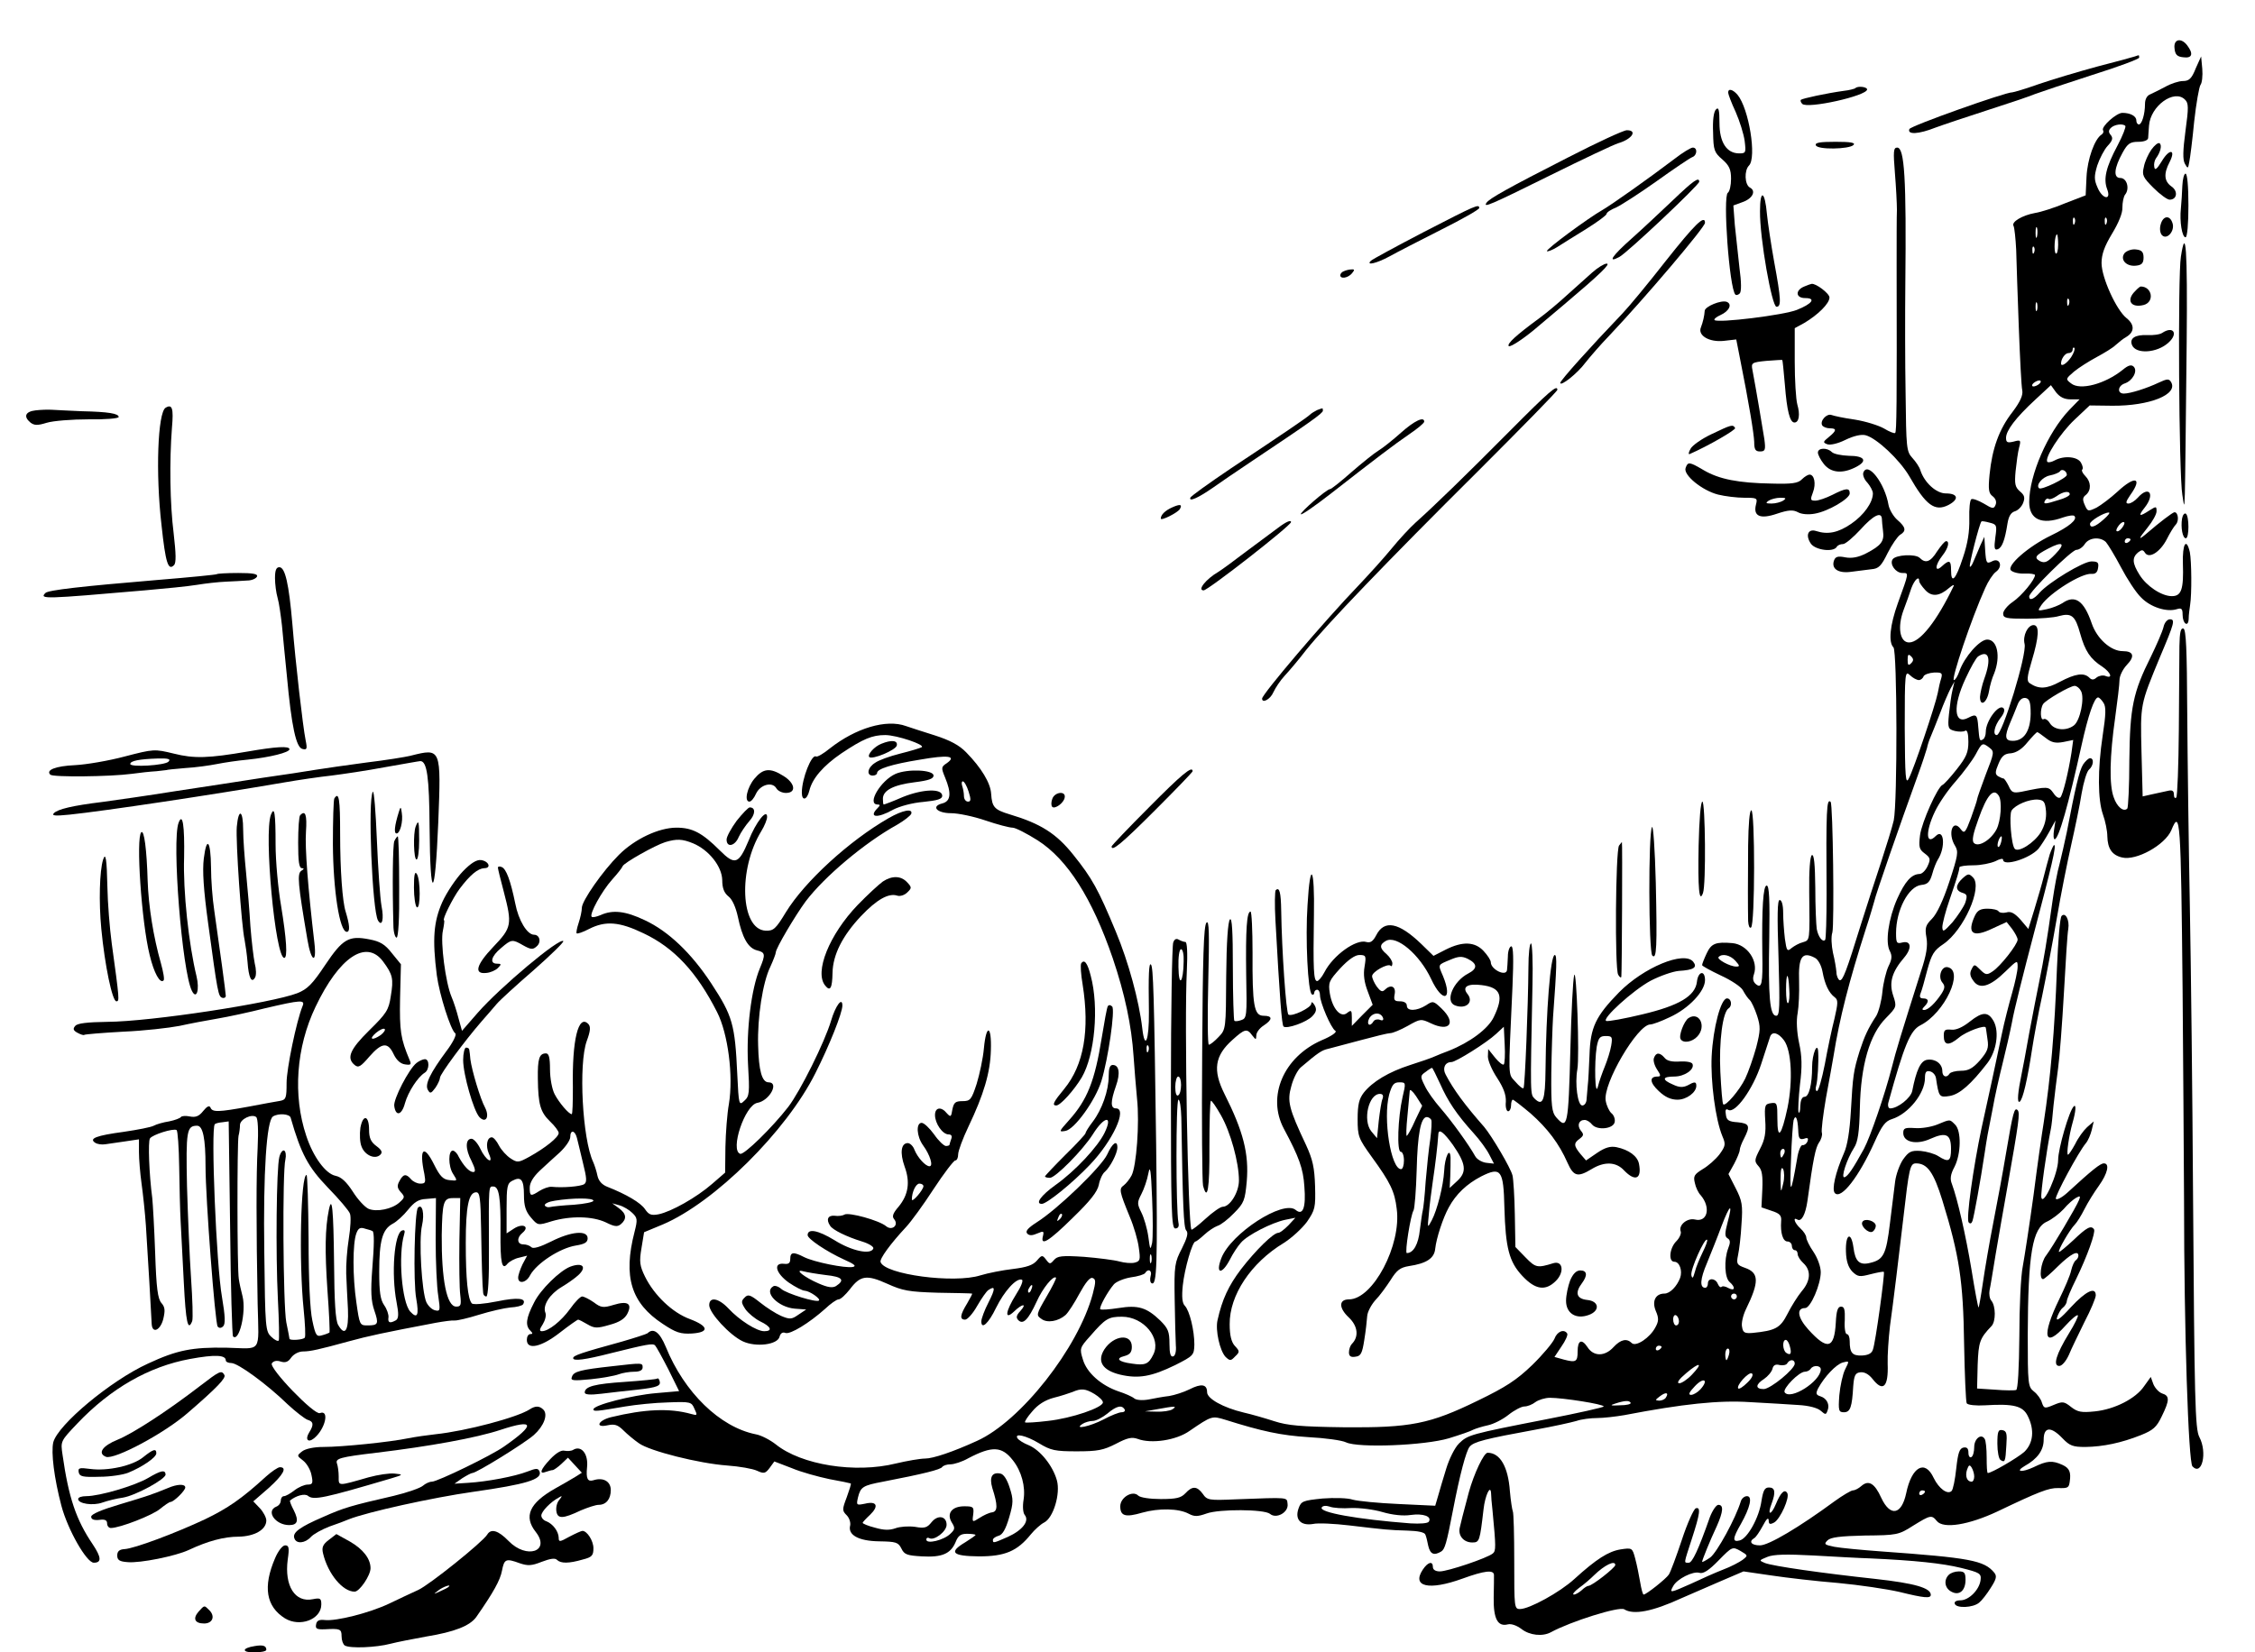 <?xml version="1.0"?>
<svg
    xmlns:rdf="http://www.w3.org/1999/02/22-rdf-syntax-ns#"
    xmlns="http://www.w3.org/2000/svg"
    xmlns:cc="http://web.resource.org/cc/"
    xmlns:dc="http://purl.org/dc/elements/1.1/"
    xmlns:svg="http://www.w3.org/2000/svg"
    xmlns:inkscape="http://www.inkscape.org/namespaces/inkscape"
    xmlns:sodipodi="http://sodipodi.sourceforge.net/DTD/sodipodi-0.dtd"
    xmlns:ns1="http://sozi.baierouge.fr"
    xmlns:xlink="http://www.w3.org/1999/xlink"
    viewBox="0 0 779 571"
    version="1.0"
  >
  <g
      transform="translate(0 571) scale(.1 -.1)"
    >
    <path
        d="m7512 5543c2-22 9-29 31-31 30-4 35 12 13 41-21 28-48 22-44-10z"
    />
    <path
        d="m7375 5515c-5-2-64-18-130-35-66-18-157-45-203-61-45-16-86-28-90-28-23 1-352-116-356-127-8-20 32-18 90 5 27 10 108 37 179 60 72 23 146 48 165 56 19 7 108 37 198 66 89 28 162 55 162 60s-1 9-2 8c-2 0-7-2-13-4z"
    />
    <path
        d="m7585 5473c-14-35-23-43-44-43-14 0-42-9-61-20-19-10-43-22-52-26-11-4-18-17-18-33 0-36-11-71-21-71-5 0-9 6-9 14 0 15-21 26-48 26-21 0-74-48-67-60 3-5 1-11-5-15-24-15-49-85-52-146l-3-64-70-27c-38-16-85-31-105-34-44-8-83-31-74-45 3-6 7-43 9-82 1-40 5-160 9-267s9-206 12-219c3-16-6-38-34-75-46-59-70-126-79-216-5-52-3-65 11-75 10-8 14-19 10-29-6-15-10-15-41 4-19 11-38 18-43 15s-8-34-7-68c1-43-5-84-22-134-25-77-41-93-41-43 0 34-6 37-32 13-25-23-24 4 2 37 20 25 26 50 13 50-5 0-18-16-31-35-23-37-40-43-60-23-15 15-84 11-94-5-11-17 11-47 34-47s23 3-16-105c-27-75-33-134-15-152 13-13 14-536 1-598-5-22-25-87-44-145s-50-152-68-210c-52-168-64-200-75-197-5 2-11 15-11 28-1 13-6 43-12 67-5 24-7 56-2 70 7 27 2 443-6 451-14 14-16-28-14-318 0-85-2-156-5-159-9-9-24 11-29 38-2 14-5 78-5 143-1 80-4 116-12 112-6-4-10-53-9-128 2-171 3-165-22-173-13-3-30-13-39-20-15-13-17-10-23 32-3 26-6 66-6 90 0 27-5 44-12 44-8 0-9-51-4-200 5-171 4-200-8-200-22 0-28 64-24 268 2 133 0 182-9 182-12 0-17-78-15-235 2-106-2-123-23-105-9 8-11 19-6 33 16 46-23 103-74 108-58 5-73-1-89-35-9-19-16-37-16-41 0-3 29-19 65-36 35-16 70-39 76-51 7-13 17-28 24-34 6-6 17-30 25-54 12-38 12-50-3-109-10-36-27-85-38-108-20-41-68-97-76-89-3 2-7 53-10 112-5 104 8 208 29 220 13 9 9 34-6 34-21 0-48-101-53-200-4-87 13-218 37-276 12-28 11-34-10-63-13-17-39-40-58-51-29-18-33-24-27-48 3-15 12-34 20-42 36-42 24-95-20-84-26 6-57-19-49-41 3-7-4-23-15-34-24-24-28-71-7-71 18 0 29-31 20-56-11-29-35-54-54-54-31 0-44-26-30-60 11-25 10-36-1-56-19-37-68-69-82-55-17 17-38 13-63-14-30-33-69-33-90 0-20 30-34 24-34-15 0-36-6-39-48-28l-32 9 24 36c14 20 23 40 20 45-11 17-35 7-44-18-6-14-40-55-77-91-54-52-91-76-188-123-166-81-232-94-463-92-148 2-194 6-240 21-31 10-79 24-106 30-71 17-126 48-126 70 0 28-20 31-61 10-20-10-52-20-70-23-19-2-51-8-71-12-23-4-43-2-50 4s-32 17-54 24c-61 21-110 65-123 110-12 38-11 41 25 81 53 61 63 67 110 67 75 0 137-75 108-131-16-33-28-38-74-31-46 6-58 18-26 26 19 5 26 13 26 32 0 47-62 41-95-9-26-41-7-72 54-87 64-15 109-7 191 33 63 32 65 34 66 71 0 48-16 116-33 134-9 9-11 31-7 70 6 57 33 152 44 152 3 0 17 11 31 24s34 26 45 30c11 3 37 23 57 44 35 35 38 45 44 110 8 95-12 173-77 302-41 82-34 132 28 187 42 38 50 40 68 15 13-16 13-16 14 0 0 10 11 25 25 34 32 21 32 34 0 34-33 0-39 36-38 218 0 78-3 142-7 142-13 0-17-62-15-217 3-145 2-152-17-158-11-4-22-5-24-2-2 2-5 84-5 182 0 128-3 175-10 168s-12-79-13-196c-1-182-1-184-26-210-14-15-29-27-34-27-4 0-5 98-2 217 4 170 3 214-6 205-10-10-13-124-15-450-2-240 0-447 3-459 15-57 23-11 22 133 0 85 2 157 5 160 2 3 18-20 35-50 33-58 62-163 62-225 0-41-31-91-56-91-8 0-35-19-59-41-25-23-47-40-49-38-12 13-25 723-16 894 3 63 1 100-5 100-5 0-16 4-23 8-8 5-15 2-19-10-4-10-8-236-8-503 0-424 2-485 15-485 10 0 14 7 11 20-9 46-9 425 0 425 5 0 9-28 10-62 5-305 8-381 17-390 8-8 3-26-15-62-25-48-27-59-25-176 1-69 3-140 4-159 2-20-2-36-9-38-9-3-13 9-13 44 0 42-5 53-32 80-47 45-76 54-144 43-32-5-60-7-63-4-5 5 24 59 47 86 8 9 34 20 58 24 24 3 47 10 50 15 10 17 25 9 19-10-3-11-2-22 3-25 19-11 21 64 16 479-7 522-10 614-18 622-7 7-9-32-7-164 1-98-14-135-23-56-11 95-48 230-91 333-61 147-82 185-147 266-59 74-113 108-220 140-53 16-61 25-64 71-2 37-34 90-86 143-24 25-56 42-109 59-41 13-85 27-99 32-68 25-174-7-263-77-22-18-44-31-48-28-15 9-49-76-49-125 0-30 18-26 26 7 10 42 48 86 111 129 75 50 106 63 151 63 40 0 140-34 126-42-5-3-38-13-74-22s-75-23-87-32c-26-16-31-44-8-44 8 0 15 4 15 9 0 14 49 30 148 46 97 17 128 13 93-12-20-13-20-16-6-50 22-53 20-81-9-89-41-10-20-34 30-34 24 0 77-11 118-25s83-25 94-25c10 0 49-20 87-44 103-66 188-200 259-407 42-124 65-233 72-339 3-41 8-107 12-147 9-83-2-233-19-265-7-13-19-28-27-34-17-12-15-21 21-109 14-33 28-81 31-106 6-42 5-47-14-52-11-3-35-1-53 4s-73 12-122 16c-77 5-92 3-104-11-13-15-15-15-27 1-13 17-15 17-32-3-14-16-35-23-83-29-35-4-86-14-112-22-91-29-331 3-345 46-4 11 34 63 88 121 17 18 60 77 95 131 36 55 70 99 75 99 6 0 10 10 10 21 0 12 16 55 36 97 52 109 75 185 77 263 3 87-16 92-24 7-3-35-15-90-25-123-18-55-22-60-49-60-25 0-30-5-35-29-4-26-6-27-19-13-19 24-41 21-41-6 0-29 26-67 47-67 10 0 13-6 9-16-3-9-6-18-6-20s-6-4-12-4c-7 0-26 18-41 40-16 22-35 40-43 40-20 0-18-46 5-78 24-33 36-72 22-72s-41 30-52 57c-4 12-15 23-23 23-23 0-28-33-11-81 20-54 13-98-21-139-20-23-23-34-15-43 17-21-8-41-28-24-24 20-129 49-144 40-6-4-22-6-34-4-23 2-30-13-15-35 9-14 55-37 110-54 23-7 41-18 39-24-8-23-75-9-135 29-56 34-92 41-92 17 0-13 66-57 125-84 36-16 45-23 31-26-26-5-134 17-168 34-37 19-48 18-48-6 0-15-6-19-22-17-38 4-28-33 17-65 22-15 47-28 55-28 17-1 56-28 49-34-8-8-112 24-130 40-10 9-23 13-28 9-34-20 17-72 74-77l40-3-27-18c-23-16-29-17-60-4-18 8-51 29-72 46-34 27-42 30-54 17-12-12-12-17 3-40 10-14 33-33 51-42 38-18 44-34 14-34-26 0-86 38-124 79-34 36-66 41-66 11 0-27 71-104 116-125s120-12 127 16c3 12 11 17 20 13 17-6 82 34 137 83 19 18 40 33 47 33s24 16 39 35c36 48 58 51 129 19 53-24 74-28 175-31 63-1 116-2 118-3 2 0-6-15-17-34-24-39-27-56-7-56 8 0 27 21 42 48 15 26 32 50 38 54 25 17 25 5 1-42-14-27-25-57-25-66 0-30 25-7 51 47 28 57 70 104 89 97 6-2-2-23-20-51-37-59-41-91-7-59 29 28 46 29 22 2-14-15-16-23-7-32 16-16 34 1 63 64 21 47 58 92 67 83 2-2-13-32-33-66-35-60-36-64-18-76 20-16 59-9 84 13 9 8 31 42 48 74 21 38 36 57 45 54 12-4 12-13 1-55-50-187-249-440-400-508-83-38-152-61-179-61-17 0-63-8-101-17-141-35-327-5-415 66-19 15-51 32-70 35-123 25-246 144-310 302-21 51-43 67-63 47-4-3-44-16-89-29-142-39-168-48-168-57 0-11 40-6 130 17 125 31 145 35 153 27 4-4 25-42 46-83l37-75-80-7c-82-7-216-41-216-56 0-8 11-7 110 10 36 6 102 13 147 14 78 3 82 2 92-22 11-23 10-24-11-18-75 21-161 17-277-11-45-11-57-38-12-28 24 5 35 2 55-18 13-13 37-33 53-44 37-27 208-70 305-77 42-3 88-11 103-18 24-11 29-10 44 10l16 22 60-23c33-14 92-30 130-38 39-7 72-14 74-15 2-2-5-23-14-48-16-42-16-46 0-62 9-9 14-25 12-35-9-33 29-54 100-55 58-1 66-3 77-25 10-21 20-24 71-27 69-4 99 9 116 49 9 23 18 29 40 29 16 0 29-2 29-4s-16-13-35-25c-59-35-46-48 47-49 90 0 132 18 179 76 13 16 34 35 46 41 32 16 57 100 44 146-14 50-57 104-97 121-18 7-35 18-39 24-12 19 29 10 74-17 41-25 56-28 131-28 72 0 92 4 135 26 40 21 55 24 75 17 47-18 134-5 180 28 76 52 77 52 123 38 127-40 192-54 287-60 58-3 116-11 130-18 42-20 271-11 355 14 39 12 77 25 85 30 9 4 31 11 50 15s51 20 71 36 45 29 55 29c11 0 28 7 38 15 11 8 34 15 50 15 45 0 186-22 186-30 0-3-89-23-197-44-266-52-272-54-303-84-15-15-34-54-44-87s-23-75-28-94l-10-34-127 6c-69 3-140 10-158 15-17 6-64 7-104 4-68-7-74-9-83-34-14-39 8-61 50-54 17 4 74 1 125-5 127-15 135-16 202-18 36-1 59-6 61-14 3-6 7-24 10-39 7-29 20-34 45-19 12 8 18 26 40 141 24 125 46 207 58 221 14 17 53 27 228 59 61 11 124 25 141 30 17 6 49 10 71 10s65 5 94 10c203 39 327 52 434 45 61-3 136-8 168-10 36-2 66-10 77-20 16-14 18-14 23 0 9 21-2 43-24 50-16 5-17 10-8 28 22 40 61 82 85 89 23 6 23 6 8-24-8-16-17-56-20-89-4-54-2-59 16-59 22 0 28 18 32 90 3 37 7 46 24 48 14 2 29-6 42-22 37-48 56-29 53 51-1 29 3 88 8 131 10 70 33 259 46 372 20 174 23 190 44 190 39 0 61-31 91-128 59-191 72-280 75-494 2-108 6-201 9-207 4-6 32-9 64-7 98 6 130-2 147-37 24-48 19-94-12-124-24-21-113-73-126-73-3 0-4 24-4 54s-3 59-7 64c-12 20-36 0-36-28 0-16-4-32-10-35-5-3-10 3-10 15 0 15-5 20-17 18-14-3-19-18-25-72-4-38-11-73-16-78-14-14-44 8-62 45-30 65-76 39-95-53-16-75-55-82-86-16-23 51-44 63-69 41-9-8-22-15-29-15-6 0-35-17-64-38-121-89-227-152-257-152s-40 13-20 25c6 3 19 23 30 43 12 23 19 30 20 19 0-14 4-16 19-8 21 12 55 87 45 102-9 15-23 1-39-38-17-41-31-40-15 1 15 40 12 56-9 56-15 0-20-10-26-47-8-57-48-129-75-136-26-7-25 7 4 57 32 57 41 96 21 96-9 0-18-8-21-17-18-60-83-178-106-195-16-11-28-17-28-15 0 6 27 73 51 124 22 50 24 73 5 73-7 0-20-19-29-42-40-114-61-158-73-158-18 0-18-6 11 84 28 86 31 110 13 104-7-3-29-51-48-109-19-57-39-111-45-120-10-15-78-69-87-69-3 0-8 19-12 43-4 23-11 59-17 81-10 38-11 38-51 32-42-7-83-33-159-102-50-46-156-104-188-104-20 0-20 6-20 165 0 90-2 168-5 173-2 4-7 35-10 69-6 85-34 133-77 133-13 0-47-72-65-137-23-86-25-96-31-121-7-28 13-52 43-52 25 0 26 4 39 115 5 46 24 88 26 55 0-8 2-35 5-60 12-126 12-139 1-148-19-16-156-62-183-62-15 0-24 6-24 15 0 22-17 18-35-9-39-59 21-73 137-31 77 28 108 31 109 13 0-7 0-43-1-79-1-73 14-101 49-92 12 3 31-4 47-16 28-22 73-27 102-11 68 37 236 90 253 79 32-20 97-8 199 39 25 11 83 36 129 56l84 36 96-14c53-8 157-20 231-26 74-7 169-21 212-31 85-21 108-23 108-10 0 24-56 40-191 55-185 20-353 44-382 55-21 9-21 9 8 21 21 9 67 10 160 5 72-4 159-9 195-10 155-7 250-17 315-33 64-16 70-19 67-42-4-33-40-70-70-70-14 0-22-5-19-12 5-16 63-14 84 4 9 7 27 30 40 51 20 31 22 41 12 53-35 42-84 51-389 73-69 5-142 12-163 16-34 7-37 9-24 22 11 11 43 15 129 17 111 1 117 2 167 34 60 37 64 38 82 16 23-28 111-13 209 33 142 68 178 82 210 81 34-1 37 1 40 22 5 33-1 47-25 58-35 16-53 15-100-8-41-19-65-16-31 4 45 25 66 55 66 91 0 45 25 47 65 5 25-26 36-30 79-30 62 1 124 14 192 41 42 17 54 27 72 65 27 55 28 71 1 79-11 4-24 18-30 32l-9 25-23-32c-29-43-102-80-170-87-47-5-60-2-82 15-25 20-30 20-61 7s-33-12-40 8c-3 12-16 30-28 39-20 16-21 25-21 195 1 281 16 370 67 392 17 8 42 27 57 43 14 17 34 34 43 39 14 8 16 6 10-8-10-25-92-163-114-192-18-23-25-81-10-81 4 0 27 20 52 45 43 42 70 56 70 36 0-6-4-12-9-16-5-3-12-18-16-35-3-16-22-60-41-99-63-129-52-174 22-91 20 22 39 38 42 35 3-2-11-31-31-63-44-72-56-112-33-112 9 0 23 16 33 38 8 20 33 71 54 114 22 42 39 83 39 92 0 31-34 15-86-41-36-40-52-51-48-36 4 12 12 28 20 34s14 17 14 23 14 40 32 76c39 80 68 162 62 172-10 15-25 7-71-37-26-24-49-43-50-41-5 4 37 77 55 95 7 7 22 31 33 53s34 59 50 81c30 42 38 77 17 77-12 0-40-22-127-102-19-17-37-26-39-20-3 10 78 161 104 192 7 8 16 29 20 45l7 30-23-20c-12-11-31-37-41-58-11-20-22-37-25-37-6 0 3 65 16 111 11 38 13 65 4 56-16-15-54-147-54-185 0-47-51-161-58-130-3 14 18 163 33 238 2 8 6 44 9 80 4 36 11 94 16 130s14 153 20 260 12 206 15 220c5 31-10 59-23 45-6-6-12-86-16-178-8-219-22-381-46-537-6-36-22-148-35-250-14-102-31-212-37-245-7-33-12-142-12-242-1-112-5-184-11-186-5-2-38-2-73 1l-62 4 2 82c3 79 7 91 48 134 15 16 15 69-1 88-6 7-8 23-6 35 3 13 12 69 21 124s28 161 41 235c39 221 44 255 35 264-11 11-16-7-40-149-11-66-31-174-44-240s-29-160-36-208-14-87-15-85c-2 2-13 60-24 129-20 121-49 247-68 298-7 17-5 33 9 59 23 45 24 125 2 146-19 19-16 19-62 0-20-8-55-14-77-12-34 2-40 0-40-17 0-32 46-42 94-20 54 24 71 16 71-35 0-43-8-48-44-25-12 8-40 16-61 18-33 2-41-2-61-30-12-18-24-52-27-75-3-24-11-89-18-145-13-108-22-126-69-137-36-9-51 5-57 53-8 58-28 47-26-14 1-33 8-54 22-69 19-18 25-19 63-9 24 6 44 10 46 8 4-4-29-247-38-269-4-13-17-19-38-20-33-1-42 9-42 50 0 13-4 24-10 24-5 0-9 21-7 48 1 36-1 47-13 47-11 0-16-14-18-55-5-91-29-97-95-24-37 41-42 74-11 74 19 0 54 82 54 124 0 19-11 49-25 70-14 20-25 43-25 50s-9 21-20 31c-20 18-28 41-11 31 14-9 28 16 35 64 20 147 28 184 40 202 8 11 12 26 10 33-3 7 4 62 14 121 11 60 23 125 26 144 21 132 54 260 112 441 14 42 26 85 29 95 3 18 88 263 150 434 15 41 29 84 32 95 2 11 8 29 13 40s19 47 32 80c12 33 29 71 36 85l14 25-7-30c-4-16-9-53-12-82-5-49-3-53 21-59 13-3 30-3 35 1 7 4 11-10 11-38 0-37-7-53-40-95-22-28-44-52-49-54-17-6-72-129-78-174-5-41-3-49 16-63 20-15 21-20 10-44-7-15-19-27-28-27-28-1-50-26-77-86-30-68-42-151-25-181 8-16 7-28-5-52-8-17-18-57-21-88-3-32-13-69-21-83-29-44-41-71-58-123-21-68-23-83-30-207-4-69-12-119-24-145-29-66-43-126-31-138 22-22 83 57 137 177 25 56 37 72 60 79 57 18 114 89 114 142 0 20 4 26 17 23 10-2 19-12 21-23 10-66 11-68 48-62 34 6 73 40 130 114 31 41 41 106 22 143-19 35-39 35-83 0-25-20-48-30-64-28-22 2-26-1-26-21 0-34 17-36 53-6 25 21 91 45 92 34 1-2 3-20 6-40 5-31 0-42-26-73-25-28-40-36-65-36-19 0-37-5-40-10-10-16-25-11-25 9 0 25-24 43-52 39-23-3-38-36-52-108-5-24-50-60-76-60-6 0-9 8-7 18 55 200 76 251 111 269 84 42 153 190 94 201-21 4-34-34-18-53 10-12 9-20-3-39-22-33-46-56-60-56-8 0-7 4 1 12 17 17 15 28-4 28-11 0-14 5-9 18 4 9 14 45 23 80 15 55 23 68 56 90 70 48 136 196 102 230-14 14-17 14-36-3-25-23-26-42-1-50 17-5 18-10 10-35-6-15-26-45-44-67-30-33-34-35-35-17 0 12 11 55 25 95 26 76 33 98 34 112 1 4 22 7 49 7 26 0 59 7 75 14 15 8 27 11 27 5 0-24 92 4 122 38 8 10 25 36 37 58l22 40-5-32c-3-18-2-33 2-33 14 0 48 121 93 325 23 104 44 165 57 165 4 0 12-8 19-19 9-14 8-40-3-112-18-119-17-223 1-274 8-22 15-56 15-75 1-42 16-65 51-73 49-12 148 43 170 94 31 76 33 38 39-551 2-228 4-557 5-730 0-445 15-902 29-917 33-35 52 48 24 101-15 28-17 126-22 846-2 333-7 778-11 990s-8 513-9 669c-1 218-4 285-13 289-10 3-13-14-14-60 0-35-1-165-2-290-1-124-5-230-9-234-5-4-8 1-8 10 0 14-6 17-22 13-13-3-37-8-55-12l-31-7-4 153c-4 167-5 162 64 329 50 118 53 130 34 130-9 0-19-12-22-27-4-16-24-62-44-103-61-122-72-174-74-357 0-89-4-164-7-167-13-13-36 6-47 39-16 43-14 142 5 275 8 58 15 116 15 130s11 37 25 52c29 30 24 48-14 48-41 0-89 43-107 96-27 79-58 100-101 70-11-7-35-17-54-21-33-7-33-7-19 14 30 43 139 111 173 108 14-1 21 5 23 21 3 18-1 22-23 22-28 0-147-72-179-108-20-23-36-29-36-13s147 161 163 161c9 0 22 9 29 20 15 23 53 26 73 7 7-8 31-47 52-87s52-88 70-105c32-33 88-51 123-40 16 5 20 2 20-19 0-32 20-45 21-14 0 13 3 34 5 48 6 38 5 151-1 182-12 52-26 29-24-39 3-89-5-113-38-113-36 0-88 35-112 74-25 40-26 59-5 77 13 10 17 10 24-1 14-22 52 2 75 46 11 22 25 45 32 52 11 12 8 42-5 42-6 0-54-37-91-69-36-31-36-26-2 16 17 21 31 46 31 56 0 18-1 18-25 3-35-23-40-20-16 10 37 47 15 78-24 34-10-11-24-20-32-20-11 0-9 7 6 29 44 61 17 69-44 12-24-22-56-46-72-55-29-14-31-14-41 9-8 18-8 26 4 35 19 16 18 45-2 65-9 9-14 19-11 22 4 3 2 14-4 24-11 21-58 26-91 8-11-6-22-8-25-5-12 12 45 100 94 146l52 49 78-1c129-1 229 39 203 82-7 12-14 11-42-2-42-20-99-38-121-38-24 0-21 27 3 35 27 9 46 43 31 58-8 8-19 5-38-11-61-49-147-72-178-47-20 15-19 16 10 41 17 14 52 36 78 50s56 32 66 42c10 9 26 22 37 28 28 17 29 42 0 65-35 28-86 140-86 190 0 30 10 58 36 101 23 38 37 72 36 91 0 17 4 37 9 44 17 20 7 58-16 58-25 0-22 34 8 88 17 31 26 37 54 37 19 0 33 5 34 13 0 6 2 26 3 43 5 68 87 127 124 90 13-12 13-28 2-108-9-68-10-100-2-114 10-18 11-17 15 6 3 14 11 77 17 140 7 63 17 120 22 127 5 6 8 31 6 55l-4 43-19-42zm-243-198c3-3-9-34-27-68-40-75-49-115-36-150 16-41-16-36-33 5-12 27-12 39-1 76 8 24 24 55 36 68 17 18 19 27 11 37-9 10-8 17 0 25 12 12 41 16 50 7zm-175-337c-3-8-6-5-6 6-1 11 2 17 5 13 3-3 4-12 1-19zm110 0c-3-8-6-5-6 6-1 11 2 17 5 13 3-3 4-12 1-19zm-240-45c-3-10-5-4-5 12 0 17 2 24 5 18 2-7 2-21 0-30zm73-29c0-19-4-33-8-30-8 5-4 66 4 66 2 0 4-16 4-36zm-83-26c-3-8-6-5-6 6-1 11 2 17 5 13 3-3 4-12 1-19zm120-180c-3-8-6-5-6 6-1 11 2 17 5 13 3-3 4-12 1-19zm-110-20c-3-7-5-2-5 12s2 19 5 13c2-7 2-19 0-25zm118-162c-15-22-35-35-35-22 0 16 14 36 26 36 8 0 14 5 14 12 0 6 3 9 6 6 3-4-2-18-11-32zm-115-96c-8-5-17-7-19-4-3 3 1 9 9 14s17 7 19 4c3-3-1-9-9-14zm113-50h31l-36-37c-74-78-138-225-138-318 0-60 43-80 117-53 18 6 36 9 39 5 12-12-18-37-80-67-79-38-155-105-139-121 7-7 28-12 48-11 19 1 35-2 35-5 0-16-46-72-77-93-18-12-33-31-33-40 0-16 10-18 82-18 45 0 95 4 110 9 44 12 57 2 74-60 17-61 35-88 77-115 29-20 37-42 11-32-9 4-23 1-31-5-10-9-17-9-25-1-19 19-49 14-102-14-46-25-73-26-104-5-11 7-10 21 7 78 25 83 27 123 6 123-20 0-38-37-31-65 9-35-77-315-96-315-15 0-8 32 12 58 13 16 17 29 11 35-16 16-61-44-61-82 0-11-4-23-10-26-11-7-12-5-16 43-3 43-7 46-34 32-50-27-55 39-10 135 18 39 37 73 44 77 37 24 46-8 21-77-8-22-14-50-15-63 0-36 24-21 31 19 3 19 11 47 18 62 23 59 11 117-24 117-26 0-79-60-96-109-6-17-14-31-19-31-11 0 60 212 108 318 10 23 27 49 37 56 26 19 13 51-14 36-18-9-20-6-23 37l-3 48-14-30c-7-16-17-41-23-54-5-13-11-22-13-19-4 4 33 149 40 156 1 2 14 0 28-4 25-6 26-9 20-51-5-37-3-45 8-41 15 5 25 31 34 89 4 25 12 38 25 42 11 3 24 16 29 29 7 18 5 27-11 40-17 15-19 26-15 70 3 29 8 66 12 81 7 26 6 28-19 21-21-5-26-3-26 13 0 25 33 69 100 131l55 51 18-25c13-16 28-24 50-24zm-13-261c0-11-89-54-96-46-12 11 12 39 37 44 16 3 32 10 35 14 6 11 24 2 24-12zm10-67c0-5-17-14-39-20-47-15-54-15-46-1 4 6 9 8 12 5s15 1 27 9c23 17 46 20 46 7zm117-87c-29-26-47-32-47-15 0 10 48 39 65 39 6 0-3-11-18-24zm63-30c-7-9-15-13-18-10-3 2 1 11 8 20s15 13 18 10c3-2-1-11-8-20zm30-39c0-3-4-8-10-11-5-3-10-1-10 4 0 6 5 11 10 11 6 0 10-2 10-4zm-260-51c-27-28-36-32-53-24-21 12-16 20 28 43 51 27 62 19 25-19zm-470-93c0-5 9-18 21-31 22-24 49-22 83 8 11 9 17 12 15 6-58-121-116-195-154-195-32 0-41 53-19 112 9 23 21 58 27 76 11 29 27 44 27 24zm-28-284c-9-9-12-7-12 12s3 21 12 12 9-15 0-24zm27-58c6 0 14 6 16 13 3 6 19 12 36 13 27 1 30-2 25-20-4-12-9-34-12-51-8-41-83-264-100-295-11-22-13 3-14 174 0 192 1 199 18 183 10-10 24-17 31-17zm560-38c13-24-3-103-25-119-27-20-67-16-82 7-7 12-17 18-22 15-12-7-13 35-2 52 9 14 93 63 109 63 7 0 17-8 22-18zm-174-79c-1-59-23-93-62-93-27 0-29 15-9 62 8 18 19 46 25 61 7 19 17 27 29 25 13-3 17-14 17-55zm52-83c20-16 34-19 61-14l34 7-6-44c-11-69-29-143-38-154-5-5-15 0-24 14-17 24-20 24-111 5-28-5-34-3-44 20-7 14-15 26-18 26s-12 4-19 8c-10 7-10 15 2 43 11 27 21 35 43 36 18 2 38 14 57 38 16 19 31 35 34 35 2 0 15-9 29-20zm-194-34c17-13 16-18-13-92-16-43-30-82-30-86s-10-33-21-64c-19-51-23-56-35-40-28 39-47-14-20-57 12-20 10-33-20-124-21-64-43-111-60-128-22-22-25-31-19-65 5-28 0-60-19-117-69-218-86-273-101-333-24-93-74-239-96-280-38-69-55-94-67-98-14-4 8 63 33 102 13 20 18 53 20 138 3 147 34 254 90 310 37 38 38 39 25 78-15 45-4 82 38 131 28 33 24 60-7 52-19-5-21-1-21 33 0 79 43 161 87 166 22 2 30 10 38 38 5 19 14 41 19 49 28 43 22 111-7 82-34-34-36 15-3 84 13 28 45 75 72 105 27 31 58 73 69 93 22 41 23 42 48 23zm-3527-151c9-28 8-35-2-35-8 0-14 9-14 19 0 11-3 26-6 35s-2 16 2 16c5 0 14-16 20-35zm3559-15c12-19 7-87-8-116-19-36-62-63-78-47-8 8-3 32 16 84 29 82 52 108 70 79zm163-53c2-25-4-49-18-73-23-37-77-71-90-57-12 13-20 117-11 132 13 20 61 40 91 38 21-2 25-8 28-40zm-155-107c-3-12-8-19-11-16-5 6 5 36 12 36 2 0 2-9-1-20zm-2824-412c-1-74-17-92-18-20-1 35 3 62 9 62s10-19 9-42zm1906 2c15-17 16-20 3-20-22 0-69 26-61 33 12 13 40 7 58-13zm275 10c11-6 22-26 26-48 8-44 22-73 42-88 12-9 12-19-1-75-9-35-24-106-33-156-10-51-22-93-27-93s-6 8-3 18c5 17 9 81 7 117-2 38-21-7-21-51 0-62-11-104-26-104-9 0-14-12-15-32 0-18-3-27-6-21-2 7 0 50 5 95 8 62 7 99-3 144-8 38-10 78-5 103 4 23 6 72 5 109-3 85 10 106 55 82zm-89-108c2-23 0-45-4-48-4-4-7 17-7 46 0 62 8 64 11 2zm-18-177c26-36 31-139 12-233-21-98-35-114-35-38 0 54-1 57-22 54s-23-7-20-59c3-43-1-67-18-99-20-39-20-43-5-60 12-13 15-33 13-80l-3-62 35-12c28-9 35-16 33-36-3-40 6-70 22-70 8 0 15-7 15-15s5-15 10-15c6 0 10-6 10-13 0-8 9-22 20-32 27-25 25-61-6-97-14-17-36-52-49-78-25-49-41-58-121-66-27-2-33 1-36 21-3 12 3 39 13 60 47 96 46 127-3 144-28 10-30 14-24 43 4 18 10 67 12 108 5 66 2 81-20 124l-25 49 20 36c10 19 19 41 19 47 0 7 7 25 15 40 22 43 19 52-22 56-31 2-39 7-41 27-3 15 0 21 8 16 24-15 86 72 114 158 15 45 29 88 31 95 7 19 28 14 48-13zm-2196-37c-3-8-6-5-6 6-1 11 2 17 5 13 3-3 4-12 1-19zm113-117c0-17-4-33-10-36-6-4-10 8-10 29 0 20 5 36 10 36 6 0 10-13 10-29zm2132-155c1-30 4-35 20-31 13 5 16 2 12-9-3-8-11-14-17-13s-15-20-19-48c-22-127-26-128-21-5 2 69 7 131 9 139 7 22 14 7 16-33zm-48-81c-4-8-8-15-10-15s-4 7-4 15 4 15 10 15c5 0 7-7 4-15zm-2184-310c-6-27-7-24-13 21-4 29-15 66-24 84-15 30-15 35 0 64 9 17 20 49 24 71 6 31 9 13 13-85 3-69 3-138 0-155zm2180 205c-8-34-8-33-9 15 0 34 3 45 9 35 4-9 5-31 0-50zm-2970-9c0-12-39-58-40-46 0 26 14 55 26 55 8 0 14-4 14-9zm2778-125c-10-38-10-49 0-55s10-15 2-35c-15-40-12-102 5-116 21-18 19-33-4-21-10 6-21 8-24 4-4-3-9 2-13 11-8 20-34 21-34 1 0-8-4-15-9-15-20 0-18 30 6 86 13 32 36 89 50 127 29 76 40 83 21 13zm-86-103c-10-21-23-51-27-68-6-22-9-25-12-12-5 18 46 131 54 123 3-2-4-21-15-43zm-1905-35c-3-7-5-2-5 12s2 19 5 13c2-7 2-19 0-25zm-1124-44c57-6 67-17 35-38-12-7-28-5-60 9-49 21-87 51-53 42 11-3 46-9 78-13zm710-49c-3-9-8-14-10-11-3 3-2 9 2 15 9 16 15 13 8-4zm2437-25c0-5-4-10-10-10-5 0-10 5-10 10 0 6 5 10 10 10 6 0 10-4 10-10zm-200-86c0-8-4-14-10-14-5 0-10 9-10 21 0 11 5 17 10 14 6-3 10-13 10-21zm383-86c7-25 3-33-12-23-13 8-15 45-2 45 5 0 11-10 14-22zm-443-2c0-3-4-8-10-11-5-3-10-1-10 4 0 6 5 11 10 11 6 0 10-2 10-4zm233-26c-3-11-7-20-9-20s-4 9-4 20 4 20 9 20 7-9 4-20zm227-32c0-19-83-87-107-88-30 0-29 16 1 35 13 9 26 24 29 35 3 13 11 17 25 13 11-2 23 0 26 6 9 15 26 14 26-1zm-355-38c-16-17-36-30-44-30-10 1-1 14 24 35 47 40 60 37 20-5zm445 18c-1-42-106-108-125-79-7 13 50 71 70 71 8 0 17 5 20 10 9 14 35 12 35-2zm-254-46c-14-14-28-23-31-20-9 9 36 59 47 52 6-4 0-17-16-32zm-162-23c-9-10-24-19-32-19-11 0-7 9 13 30 31 33 49 22 19-11zm-2093-16c16-10 29-22 29-29 0-18-108-55-190-64-41-5-77-7-79-5-2 3 9 20 25 38 19 23 44 39 74 47 25 6 54 16 65 20 30 13 44 12 76-7zm1974-12c-3-6-14-11-23-11-15 1-15 2 2 15 21 16 32 13 21-4zm-122-18c3-5-14-9-37-9-33-2-36 0-16 6 34 11 48 11 53 3zm-1748-23c3-5-1-10-10-10s-37-11-63-25c-46-24-106-37-72-15 8 5 24 10 35 10s34 12 50 25c32 27 50 31 60 15zm165 0c-8-5-33-9-55-8l-40 1 40 7c65 12 73 12 55 0zm-551-176c30-38 44-91 37-136-4-24-2-46 4-53 17-21-8-53-59-76-50-22-51-22-51-10 0 5 9 11 19 14 14 3 25 22 37 63 15 51 15 63 2 103-9 29-21 47-32 49-29 6-39-12-28-50 19-59 19-81-1-84-10-1-29-10-43-19-25-16-26-16-22 12 3 26 0 28-31 28-43 0-62-25-43-56 12-19 11-24-5-39-22-22-83-37-83-20 0 6 5 8 10 5 17-10 60 23 60 46 0 30-30 36-52 9-15-19-24-22-57-16-22 3-52 1-68-5-20-7-39-7-70 2-24 6-43 14-43 17 0 2 12 15 26 28 31 30 23 48-18 38-30-6-30-5-24 22 9 36 17 41 86 54 140 27 200 42 205 51 4 5 16 9 28 9 13 0 41 9 62 21 82 43 116 42 154-7zm3321-56c0-10-4-18-9-18-16 0-23 19-16 41 6 17 9 19 16 8 5-8 9-22 9-31zm-170-52c0-3-4-8-10-11-5-3-10-1-10 4 0 6 5 11 10 11 6 0 10-2 10-4zm-1982-57c29 1 78-5 108-14 34-10 72-14 97-10 44 6 74-5 63-23-3-6-30-8-64-6-183 14-317 38-306 55 3 6 15 7 27 3 12-5 46-7 75-5zm1352-179c-11-8-41-24-68-34-26-10-75-32-109-48-74-33-77-34-63-9 13 25 69 53 91 46 13-4 33 9 66 43 47 48 48 48 75 33 27-16 27-16 8-31zm-440-18c0-9-80-72-93-72-4 0-15-7-23-15-9-8-21-15-27-15-7 0 2 11 18 23 17 12 40 32 52 44 36 35 73 53 73 35z"
    />
    <path
        d="m6409 5405c-3-2-21-7-40-9-58-8-142-26-148-31-2-3 0-9 5-14 18-18 224 28 224 50 0 9-33 13-41 4z"
    />
    <path
        d="m5970 5390c0-5 11-35 26-67 14-32 28-77 31-100 5-41 4-43-19-43-43 0-68 38-68 105 0 46-3 56-12 47-8-8-12-38-10-80 1-61 4-69 32-93 24-21 30-35 30-67 0-23-5-44-11-48-18-11 5-331 26-352 3-3 10-1 15 4 6 6 6 38-1 89-5 44-12 110-16 148l-5 67 30 11c36 12 50 39 27 51-18 10-20 59-3 76 27 27 0 197-40 245-17 19-32 22-32 7z"
    />
    <path
        d="m5417 5166c-206-105-274-143-282-157-12-18 12-8 220 95 115 57 221 107 235 111 48 14 68 45 30 45-11 0-102-42-203-94z"
    />
    <path
        d="m6273 5208c5-16 115-14 130 1 8 8-10 11-62 11-54 0-72-3-68-12z"
    />
    <path
        d="m7432 5193c-11-16-23-42-26-60-7-28-3-36 33-72 23-23 48-41 56-41 26 0 30 30 6 46-25 18-27 44-6 84 23 45-1 47-27 3-17-28-24-33-26-20-2 10 1 23 6 30 15 20 22 46 12 52-5 3-17-7-28-22z"
    />
    <path
        d="m5786 5162c-91-69-221-161-251-178-49-28-196-136-191-142 3-2 19 4 35 14 17 11 62 39 101 63 38 24 70 47 70 52s15 15 33 22c17 8 81 49 140 91 60 43 115 80 123 83 17 6 19 33 2 33-7 0-35-17-62-38z"
    />
    <path
        d="m6546 5113c4-49 7-106 7-128-1-22-1-107-1-190 1-490 0-576-5-581-2-3-20 4-38 15-19 11-64 25-101 31-37 5-73 13-81 16-17 6-41-21-32-36 3-5 15-10 26-10 25 0 24-8-3-30-21-17-21-19-6-25 10-4 37 2 63 15 29 14 55 20 70 16 38-10 117-84 151-142 57-100 88-123 135-99 38 20 33 40-9 40-33 0-74 37-88 80-3 11-16 30-28 43-20 22-21 35-23 220-2 108-2 278-1 377 4 370-3 475-28 475-13 0-14-13-8-87z"
    />
    <path
        d="m7539 5068c-1-24-3-59-5-78-5-45 4-100 16-100 6 0 10 47 10 110 0 67-4 110-10 110-5 0-10-19-11-42z"
    />
    <path
        d="m5780 5019c-41-39-105-99-142-132-69-61-87-88-44-65 28 15 276 249 276 260 0 18-20 4-90-63z"
    />
    <path
        d="m6080 4980c-1-93 41-330 57-330 17 0 16 25-8 155-11 61-22 135-25 165-7 81-24 88-24 10z"
    />
    <path
        d="m4920 4909c-96-50-179-95-184-100-19-18 20-9 64 15 25 14 105 55 178 92 72 36 132 70 132 75 0 15-10 11-190-82z"
    />
    <path
        d="m7464 4934c-4-14-2-30 5-37 17-17 45 15 36 42-9 29-33 26-41-5z"
    />
    <path
        d="m5755 4809c-60-77-128-159-150-182-113-118-215-232-215-240 0-14 59 32 87 70 15 19 52 62 83 94 123 130 330 374 330 389 0 30-36-6-135-131z"
    />
    <path
        d="m7534 4823c-11-64-7-754 5-823 10-62 8-106 15 528 3 322-3 405-20 295z"
    />
    <path
        d="m7340 4836c-18-22 5-48 39-44 20 2 26 9 26 28s-6 26-26 28c-14 2-31-4-39-12z"
    />
    <path
        d="m5500 4768c-19-17-58-52-86-77-27-25-71-62-97-81-79-58-112-88-105-96 6-5 58 30 105 71 6 5 46 39 89 75 122 103 160 140 144 139-8 0-31-14-50-31z"
    />
    <path
        d="m4643 4773c-7-2-13-9-13-14 0-14 26-10 40 6 10 12 10 15-1 14-8 0-20-3-26-6z"
    />
    <path
        d="m6233 4720c-32-13-30-40 3-40 39 0 24-20-29-41-45-18-273-46-284-35-3 3 6 11 20 17 31 14 42 38 22 46-19 7-75-16-76-31-1-17-6-39-13-57-12-28 28-52 78-47l44 5 11-56c34-170 50-270 51-298 0-26 4-33 20-33 18 0 20 5 15 43-6 38-28 169-41 238-5 25-3 27 48 32 29 2 54 4 55 3 1 0 5-39 9-86 7-89 17-130 33-130s20 28 10 62c-5 18-9 85-9 148v116l33 18c47 28 87 67 87 88 0 14-48 50-62 47-2 0-13-4-25-9z"
    />
    <path
        d="m7376 4704c-32-31-15-59 29-48 39 10 30 64-10 64-2 0-11-7-19-16z"
    />
    <path
        d="m7470 4560c-8-6-32-9-52-8-42 2-62-11-53-34 13-33 87-28 126 8 35 31 17 59-21 34z"
    />
    <path
        d="m5213 4218c-150-151-255-253-323-314-19-17-57-58-83-90-27-33-77-88-111-124-123-128-336-379-336-394 0-18 29-2 39 22 7 15 24 41 39 57s49 56 75 90c69 86 278 304 594 618 150 150 273 275 273 280 0 19-27-4-167-145z"
    />
    <path
        d="m572 4301c-27-17-35-226-14-406 14-131 23-158 43-138 8 8 7 39-1 109-13 103-15 250-6 366 6 67 1 83-22 69z"
    />
    <path
        d="m123 4292c-35-4-43-21-18-42 13-10 24-11 56-1 23 7 88 12 145 12 57-1 104 3 104 8 0 12-35 18-127 20-43 2-89 4-103 5s-40 0-57-2z"
    />
    <path
        d="m4550 4293c-8-4-20-11-26-17-14-12-75-54-274-186-74-50-137-95-138-100-5-15 28 0 77 34 24 17 81 56 126 86 214 143 255 172 255 181 0 5-1 9-2 8-2 0-10-3-18-6z"
    />
    <path
        d="m4840 4215c-28-25-63-53-78-62s-57-43-94-75c-36-32-69-58-73-58-12 0-106-82-101-87 3-3 49 29 103 71 159 124 218 169 272 206 28 19 51 38 51 43 0 19-34 3-80-38z"
    />
    <path
        d="m5913 4210c-34-16-67-39-73-51-7-12-8-20-3-18 64 28 161 84 157 90-8 13-12 12-81-21z"
    />
    <path
        d="m6280 4146c0-7 9-25 21-40 24-30 64-34 110-10 42 21 31 39-24 39-26 1-52 6-59 13-16 16-48 15-48-2z"
    />
    <path
        d="m5823 4093c-9-24 57-78 112-92 24-6 65-11 91-11 44 0 46-1 40-24-10-40 15-51 73-31 39 13 55 14 72 5 12-7 36-9 58-5 47 8 121 52 121 70 0 20-13 19-60-5-22-11-48-20-59-20-17 0-18 3-8 29 11 29 5 61-12 61-5 0-17-7-26-16-13-14-35-17-105-15-115 2-181 15-234 46-51 30-55 30-63 8zm337-113c-8-5-26-10-40-10-20 0-22 2-10 10 8 5 26 10 40 10 20 0 22-2 10-10z"
    />
    <path
        d="m6437 4077c-3-8 3-24 14-35 10-12 19-28 19-37 0-31-31-75-75-105-45-31-81-38-121-25-28 9-38-15-18-44 16-22 77-30 89-11 3 6 13 10 22 10 8 0 35 23 60 50 44 49 72 63 74 38 0-7 2-26 4-43 5-35-6-50-58-77-27-14-50-18-72-14-25 5-34 3-39-10-11-29 14-46 58-40 23 3 54 7 71 9 25 2 34 11 56 56 15 30 35 58 43 63 22 13 20 26-9 51-14 12-28 36-31 52-13 76-72 152-87 112z"
    />
    <path
        d="m4050 3957c-25-11-40-26-40-39 0-9 58 20 66 33 9 16 1 18-26 6z"
    />
    <path
        d="m7538 3918c-5-31 2-68 13-68 12 0 12 77 0 85-5 3-11-5-13-17z"
    />
    <path
        d="m4415 3886c-16-12-65-48-109-81-43-33-87-65-97-71-43-25-74-64-51-64 15 0 302 224 302 236 0 8-16 2-45-20z"
    />
    <path
        d="m950 3712c0-20 4-51 9-68s11-60 15-95c3-35 11-113 17-174 16-175 32-249 54-253 15-4 17 0 11 29-10 50-35 268-46 403-12 139-25 196-45 196-11 0-15-11-15-38z"
    />
    <path
        d="m749 3726c-2-2-94-11-204-20-263-22-378-35-388-45-22-22-4-21 343 9 69 6 150 14 180 19s75 10 100 11 58 3 74 4c16 0 31 7 34 14 3 9-15 12-65 12-39 0-72-2-74-4z"
    />
    <path
        d="m3045 3140c-24-9-50-38-42-46 10-10 92 24 95 40 4 18-19 20-53 6z"
    />
    <path
        d="m855 3113c-134-23-184-25-255-7-66 16-69 16-169-10-56-15-133-28-172-30-67-3-102-17-85-33 9-9 206-7 281 3 28 4 66 8 85 9 19 2 35 4 35 4 0 1 29 4 65 7 36 2 85 9 110 14s72 12 105 15c78 8 145 25 145 36 0 12-47 9-145-8zm-273-35c-13-13-132-20-132-8 0 11 32 17 95 19 37 1 46-2 37-11z"
    />
    <path
        d="m1420 3099c-19-5-89-16-155-24-66-9-145-20-175-25s-113-18-185-28c-71-11-206-32-300-46-93-15-206-31-250-37-106-13-155-25-169-39-8-9 4-10 54-5 117 12 497 69 740 111 52 9 127 20 165 24 39 5 122 17 185 29 63 11 118 21 122 21 23 0 31-55 32-229 2-262 19-253 30 17 10 257 10 257-94 231z"
    />
    <path
        d="m7196 3068c-13-21-27-81-56-233-7-33-18-82-25-110-8-27-18-84-24-125-21-150-31-206-45-275-8-38-24-122-36-185-11-63-23-126-26-140-13-62-17-103-7-97 11 7 27 77 43 182 6 39 21 122 35 185 13 63 36 183 50 265 14 83 37 197 50 255s30 138 36 178c7 40 18 77 26 83 15 13 18 39 3 39-5 0-16-10-24-22z"
    />
    <path
        d="m2606 3019c-25-30-36-79-17-79 6 0 16 12 23 28 15 31 56 42 70 18 5-9 20-16 33-16 37 0 32 34-9 59-46 29-70 26-100-10z"
    />
    <path
        d="m3094 3036c-52-23-101-106-62-106 9 0 9-3 0-12-33-33-2-37 53-6 23 12 67 24 105 27 49 5 65 10 65 21 0 26-66 24-136-4-34-15-64-26-66-26s-3 9-3 20c0 29 37 48 110 57 48 6 65 12 65 23 0 20-89 24-131 6z"
    />
    <path
        d="m3969 2920c-71-71-129-132-129-135 0-19 35 10 150 125 71 71 130 132 130 135 0 21-39-12-151-125z"
    />
    <path
        d="m1288 2974c-18-27-2-413 18-445 14-23 21 5 12 50-5 28-12 130-16 228s-10 173-14 167z"
    />
    <path
        d="m3635 2949c-4-11-4-23 0-27 9-9 40 13 43 32 5 24-35 20-43-5z"
    />
    <path
        d="m1155 2951c-3-5-5-76-5-158 1-159 23-303 48-303 12 0 10 24-4 70-11 34-19 143-19 268 0 121-4 148-20 123z"
    />
    <path
        d="m5868 2789c-3-151 2-201 15-165 11 28 8 316-2 316-6 0-11-64-13-151z"
    />
    <path
        d="m1378 2905c-15-48-18-75-8-75 12 0 23 41 18 71-3 22-4 23-10 4z"
    />
    <path
        d="m2545 2874c-19-26-35-55-35-65 0-29 29-23 42 9 7 15 23 39 36 54 22 24 23 48 2 48-5 0-25-21-45-46z"
    />
    <path
        d="m936 2895c-25-65 15-495 46-495 12 0 8 64-11 180-10 58-19 154-19 213 0 109-4 132-16 102z"
    />
    <path
        d="m3070 2883c-136-78-290-219-355-325-35-58-43-65-70-64-87 4-96 212-15 344 11 18 20 40 20 49 0 31-39-18-64-82-34-81-47-86-99-34-61 61-95 79-150 79-61 0-144-39-199-94-56-56-128-159-128-183 0-11-5-34-11-52s-9-34-7-36c2-3 22 4 43 15 57 29 105 25 188-15 106-50 184-134 254-272 38-74 57-221 41-318-6-33-11-100-12-148l-1-89-45-39c-54-47-141-96-185-105-26-5-34-1-47 18-15 22-64 51-130 77-18 7-30 20-34 38-3 15-10 37-15 48-37 79-51 338-22 418 13 35 14 50 5 59-34 34-56-55-53-219 0-51-1-93-4-93-10 0-44 40-59 69-9 17-16 55-16 86 0 41-4 55-14 55-23 0-29-18-28-87 1-90 9-116 42-148 17-16 30-34 30-40 0-15-47-52-101-82-38-21-42-21-65-6-14 9-32 29-40 44-8 16-19 29-25 29-17 0-22-30-10-57 18-40-11-23-30 18-9 19-23 34-30 34-22 0-22-36 0-77 13-27 15-38 6-38-14 0-33 21-50 52-5 12-14 21-20 22-17 2-17-54 0-80 16-25 16-25-12-22-22 2-33 13-53 53-36 73-53 57-34-32 5-29 4-33-14-33-11 0-25 7-32 15-17 20-27 19-40-6-9-16-8-24 4-38 15-16 15-19-4-36-25-23-79-34-107-22-13 6-37 32-54 59-22 34-40 51-60 55-34 7-77 65-101 138-47 140-35 306 32 446 82 172 175 234 233 157 34-46 37-60 27-120-7-48-15-60-74-118-67-66-80-96-51-120 13-11 21-6 51 29 43 49 64 51 84 8 10-21 24-33 39-35 20-3 23-1 16 15-31 74-35 100-33 213l3 118-31 38c-24 31-41 41-78 48-71 14-92 2-153-89-44-66-61-83-96-97-88-34-504-98-656-99-70-1-104-5-111-14-9-10-7-16 8-24 11-6 21-9 23-7s62 7 134 11c72 3 159 13 195 20 36 8 94 19 130 25s111 22 166 36c124 29 139 30 129 7-21-52-55-216-55-265 0-52-2-58-22-62-13-2-62-11-109-20-104-19-126-20-132-3-4 8-12 4-25-12-14-18-26-23-46-19-14 3-29 2-31-2-3-4-21-11-41-15-20-3-44-10-53-15s-55-14-103-21c-96-13-122-23-99-38 8-5 23-7 35-5s42 6 69 10l47 7v-44c0-24 4-73 9-109s12-101 15-145c6-94 19-311 20-340 2-35 30-22 40 17 7 30 6 41-6 55-13 14-18 52-22 173-3 85-8 171-10 190-11 82-15 196-8 206 8 13 81 36 92 29 4-2 8-60 9-127 1-68 3-152 5-188s7-131 11-212c7-137 14-171 29-133 3 9 1 75-4 148-5 72-11 216-14 318-4 192-1 209 35 209 20 0 29-44 29-140 0-109 33-544 42-554 5-6 12-6 19 1 8 8 7 35-4 100-20 112-39 584-25 598 2 3 14 6 26 7l22 3 5-369c2-203 7-371 10-374 21-21 46 84 33 138-5 19-11 46-13 60-6 33-6 469-1 495 3 11 5 28 5 38 1 20 41 39 56 27 6-5 8-46 5-107-5-91-5-269 0-538 4-175 17-155-108-152-118 2-170-8-271-55-129-59-311-211-327-272-8-35 3-124 28-219 22-83 87-197 112-197 28 0 26 19-4 64-57 84-83 161-104 309-7 47-7 47 51 108 116 122 248 197 389 223 87 16 124 14 124-5 0-5 9-9 19-9 23 0 123-73 195-143 27-25 58-49 68-53 21-6 23-17 6-44-15-24-4-37 17-20 39 32 54 100 20 87-19-8-176 155-166 172 6 8 16 11 31 6 16-5 26-1 36 14 9 12 26 21 41 21 25 0 56 7 158 35 70 19 116 29 300 64 28 5 57 9 65 8s47 8 85 20c39 12 87 23 108 25 21 1 41 6 44 11 13 21-17 25-90 10-45-9-82-12-87-7-14 15-21 84-21 209 0 126 10 175 36 175 13 0 15-21 17-127 2-121 4-192 7-220 0-7 5-13 11-13s10 62 9 168c-1 220-1 212 15 212 20 0 26-38 25-157-1-108 5-134 24-110 7 8 25 18 40 21l28 7-16-30c-8-17-15-37-15-46 0-23 28-18 41 8 23 42 103 94 158 103 31 5 41 11 41 25 0 29-57 24-126-11-38-19-62-26-68-20s-18 10-28 10c-22 0-24 23-3 40 26 22 1 34-29 15l-26-17v85c0 76 2 88 20 97 30 16 40 4 40-50 0-37 6-56 24-77 24-28 24-28 72-13 65 19 140 18 187-4 30-15 40-16 52-6 21 18 19 36-7 55l-23 17 25-7c14-4 34-16 44-26 18-17 19-23 8-66-40-155-12-246 98-318 45-30 61-35 100-33 61 4 59 25-7 50-60 22-123 82-155 147-18 37-20 51-12 98l9 55 65 27c178 76 426 321 527 523 48 95 93 208 93 233 0 32-24-1-39-52-22-74-106-243-148-298-55-71-153-167-166-162-36 12 16 168 59 176 42 7 77 71 39 71-23 0-34 41-36 128-3 96 16 218 42 271 10 22 19 45 19 50 0 14 67 127 103 176 65 86 204 203 316 265 24 14 46 31 49 38 6 19-29 13-78-15zm-676-87c55-23 100-80 101-127 0-29 7-45 22-57 13-10 25-38 32-70 15-72 35-108 66-116 29-7 30-14 10-62-30-72-47-213-41-330 6-101 5-112-13-128-18-17-19-15-24 91-8 174-16 202-90 315-69 105-148 180-229 218-67 32-111 37-153 18-14-6-28-9-31-6-9 9 35 89 71 129 18 20 34 40 36 46 5 12 112 72 147 83 40 12 59 11 96-4zm-1078-662c-30-21-44-16-17 7 13 11 27 17 30 13 3-3-3-12-13-20zm-312-286c36-126 61-171 128-241 39-40 74-81 77-91 4-10 2-49-4-86s-10-92-9-121c1-30 4-85 6-123 3-74-10-96-34-54-9 16-13 78-14 216-2 182-7 235-18 181-13-64-14-142-5-275 6-80 9-147 7-149-2-1-13-6-25-9-19-6-23-2-34 51-8 36-13 141-13 281-1 122-4 222-7 222-20 0-27-301-10-465 5-49 7-93 4-97-4-8-53-11-53-4 0 2-5 28-11 57-11 56-14 522-3 563 3 13 1 27-4 30s-13-6-17-22c-10-38-13-332-5-492 4-74 5-138 3-142s-14 1-25 12c-21 19-22 29-25 293-4 277 8 455 30 469 19 12 57 9 61-4zm989-70c3-13 13-52 21-87 13-52 14-66 4-73-13-8-74-13-112-9-10 1-29-6-42-14-31-20-34-19-34 11 0 17 12 37 34 58 18 17 50 46 70 64 20 19 36 42 36 53 0 26 16 24 23-3zm-488-351c0-78 4-166 9-195 7-49 7-54-10-50-11 2-24 14-31 28-16 35-27 216-15 266 9 40 1 76-14 61-12-12-17-258-6-315 10-57 4-71-21-44-29 33-42 195-21 266 4 13 2 17-7 14-27-9-38-150-19-248 8-41 7-56-2-62-21-12-29-9-26 10 1 9-5 28-15 42-13 19-17 45-17 116 0 106 11 146 46 165 14 7 38 29 54 49 21 26 36 36 62 37l34 3-1-143zm82-4c-1-82 0-166 3-188 4-35 2-40-14-40-33 0-51 94-50 247 2 115 6 128 39 128h25l-3-147zm463 138c0-5-30-11-67-14-38-2-75-6-83-8s-16 1-18 6c-1 6 14 13 35 16 61 10 133 10 133 0zm-763-105c6-5 6-45-1-131-6-78-4-111 7-143 16-47 14-52-24-52-26 0-27 2-38 80-13 88-13 203 0 238 7 19 14 22 31 16 13-3 24-7 25-8z"
    />
    <path
        d="m6039 2788c-1-126-1-211 0-261 1-16 5-26 10-22 14 8 14 405 1 405-6 0-10-47-11-122z"
    />
    <path
        d="m818 2853c-4-51 16-342 27-391 3-16 8-50 10-75 4-56 14-76 26-55 5 8 4 30-1 49-4 19-11 77-15 129-3 52-10 136-15 185-5 50-10 116-10 148 0 68-16 76-22 10z"
    />
    <path
        d="m1037 2893c-4-3-7-46-7-95 0-64 3-88 13-88 8 0 8-3-2-9-15-10-12-44 21-238 13-78 33-86 24-10-22 188-33 328-29 383 4 58-2 76-20 57z"
    />
    <path
        d="m617 2867c-24-62 12-514 46-581 16-32 27 4 16 50-27 111-47 295-43 411 2 109-5 157-19 120z"
    />
    <path
        d="m1436 2854c-9-24-7-114 3-114 5 0 9 29 9 65 0 68-2 75-12 49z"
    />
    <path
        d="m5707 2852c-13-19-12-431 1-444 15-15 17 29 12 252-3 117-9 199-13 192z"
    />
    <path
        d="m488 2834c-19-19 1-312 29-424 15-63 36-100 48-88 4 3-1 30-9 59-26 91-43 197-46 287-3 105-12 176-22 166z"
    />
    <path
        d="m1362 2803c-5-16-7-144-3-290 0-24 6-43 11-43 6 0 10 64 9 175 0 96-2 175-5 175-2 0-8-8-12-17z"
    />
    <path
        d="m704 2743c-5-41-1-107 15-223 33-243 35-253 49-258 6-2 12 1 12 7 0 10-21 164-40 296-6 39-11 105-11 148-1 92-15 110-25 30z"
    />
    <path
        d="m5593 2788c-12-19-15-426-3-446 5-9 10-12 11-7 2 17 4 465 2 465-1 0-5-6-10-12z"
    />
    <path
        d="m7081 2758c-5-18-15-53-21-78s-21-75-32-112l-21-68-27 32c-20 22-33 30-49 25-11-3-24-1-27 4s-20 9-38 9c-25 0-35-6-44-25-28-61-7-76 60-44l50 23 19-24c10-14 19-30 19-37 0-16-60-93-87-110-19-13-24-12-42 6-20 20-21 20-30 2-7-13-6-24 6-40 21-31 57-21 111 32 41 40 42 40 42 16 0-14-9-55-19-90s-27-100-36-144-25-118-35-165-26-119-35-160c-28-133-54-315-44-324 5-6 10-4 13 5 5 14 28 140 42 234 9 59 9 59 28 155 7 41 23 111 34 155s26 109 33 145c6 36 40 171 74 300 63 239 80 310 71 310-2 0-9-15-15-32z"
    />
    <path
        d="m356 2739c-12-39-15-145-6-239 12-126 38-250 52-250 11 0 11 4-16 200-7 52-14 140-15 195-2 97-6 122-15 94z"
    />
    <path
        d="m1599 2699c-23-24-55-71-71-106-30-68-35-127-19-253 9-67 48-190 64-201 5-4-8-31-30-60-57-77-76-116-65-135 8-14 11-13 26 7 9 13 16 29 16 35 0 12 85 127 144 195 17 19 40 46 52 60 11 13 69 66 128 117 59 52 105 97 102 100-13 13-219-160-296-248l-54-62-12 43c-6 24-17 58-24 74-21 49-39 190-30 229 4 20 6 36 4 36-8 0 30 77 54 109 36 48 63 70 85 71 25 0 16 24-11 28-15 2-35-10-63-39z"
    />
    <path
        d="m1720 2712c0-4 9-41 20-82 30-115 28-125-36-192-59-62-68-95-24-90 14 1 32 9 40 17 13 13 12 15-3 15-27 0-20 26 14 54 36 31 39 31 77 9 25-14 33-15 45-4 18 14 12 41-8 41-24 0-54 50-65 108-16 78-31 120-47 126-7 3-13 2-13-2z"
    />
    <path
        d="m1430 2643c0-34 5-65 10-68 13-8 13 95 0 115-7 11-10-3-10-47z"
    />
    <path
        d="m4517 2584c-8-117 1-302 15-310 4-3 8 0 8 5 0 6 5 11 10 11 6 0 10-9 10-19 0-25 38-114 53-123 7-4-12-18-48-33-131-58-189-194-130-305 53-99 67-138 71-200 6-73-5-102-30-81-43 36-224-81-257-167-21-55 2-58 30-4 10 20 27 46 38 58 22 26 106 69 153 79l35 7-24-26c-14-14-29-26-35-26-17 0-78-60-129-126-43-57-65-104-81-176-8-35 8-106 28-127 15-14 18-14 33 2 16 15 16 18-1 36-12 13-18 36-18 75-1 100 73 212 187 281 27 17 63 50 80 73 28 41 30 49 28 123-2 64-8 92-31 142-60 127-66 152-51 204 7 27 22 56 33 65 60 51 72 59 95 64 14 4 65 17 113 30s93 24 101 24 35 11 60 25c44 25 46 25 80 9 65-31 89 1 37 51-28 27-30 27-54 11-32-20-66-21-66-1 0 9-9 15-24 15-19 0-22 4-18 25 5 27-14 35-35 14-8-8-15-4-27 12-9 13-16 29-16 36 0 15 54 45 64 36 3-4 6 0 6 8s-9 22-20 32c-25 21-25 33-2 46 37 20 116-47 156-132 39-84 76-75 41 10-18 42-19 38 26 57 28 12 40 12 59 3 34-17 35-34 2-51-52-27-81-96-46-110 38-15 67 11 43 40-19 24 1 36 49 30 67-8 78-37 42-111-19-40-82-87-155-116-16-6-39-15-50-20s-48-18-83-29c-75-24-131-58-161-96-16-21-21-41-21-91 0-60 3-67 49-131 64-88 79-119 86-179 17-125-82-313-165-313-35 0-36-29-1-62 32-30 36-67 11-92-5-5-10-18-10-29 0-13 6-18 23-15 18 2 23 12 30 58 5 30 9 67 10 82s14 39 28 55c15 15 38 47 53 70 21 34 33 43 63 48 61 9 88 27 91 60 4 37 27 107 47 143 25 46 62 81 112 107 68 34 77 23 80-108 4-139 16-187 62-236 45-48 80-53 116-17 30 30 24 71-9 61-55-17-61-16-96 20l-35 36-2 112c-1 62-5 123-8 135-6 26-72 137-98 168-66 75-106 129-133 181-12 22-2 43 20 43 15 0 122 67 154 97l27 25 3-62c2-34 0-65-3-68-3-4-17 7-30 23l-24 30-1-26c0-14 14-47 32-74 22-34 31-58 30-82-2-18 2-33 8-33 5 0 10 9 10 20s3 20 6 20 30-21 61-47c59-52 99-105 128-171 21-47 35-51 83-22 44 27 85 26 113-5 38-39 61-29 51 23-5 27-35 49-78 58-21 4-39-1-67-20l-38-26-19 22c-24 29-24 38-3 53 14 11 15 15 4 28-14 18-7 37 13 37 8 0 19-7 26-16 18-21 74-15 78 9 2 10-3 24-11 30-8 7-17 26-20 43-11 58 110 264 154 264 8 0 38 11 67 25 66 30 122 90 122 128 0 36-24 31-28-6-6-49-62-82-188-112-62-15-118-25-125-23-18 6 92 106 153 139 33 17 76 32 97 34 52 3 66 12 50 32-32 38-171-20-256-106-81-83-99-121-102-216-2-44-4-91-6-105-1-14-3-35-4-47 0-13-7-23-15-23-16 0-26 75-17 125 8 43-3 355-11 325-4-14-10-128-13-253-7-270-10-282-49-238-15 17-18 39-17 153 1 73 4 160 6 193 13 175 14 215 6 215-15 0-30-194-32-398-1-104-9-126-37-99-16 17-16 2-8 395 2 78-1 142-5 142-5 0-9-37-9-82-1-134-12-413-17-418-3-3-15 7-28 22-26 30-25 1-10 331 4 94 3 137-4 137-6 0-12-16-12-35-1-19-2-41-3-47-3-24-56 2-56 27 0 7-11 24-25 39-30 32-72 34-130 5l-43-22-42 41c-78 75-128 85-156 30-11-21-20-27-34-23-35 11-115-46-145-105-9-17-20-30-25-30-12 0-14 38-11 228 3 167-13 192-22 36zm197-214c-5-28-1-55 11-86l17-46-36-36-36-37v29c0 25-2 27-16 16-22-19-51 14-60 67-6 38-3 44 36 87 28 30 51 46 66 46 23 0 24-3 18-40zm64-178c2-7-2-10-11-6-8 3-18 1-22-5-12-21-26-12-15 10 12 21 40 23 48 1zm788-95c-3-18-13-50-22-72s-20-53-24-70c-10-39-13 82-4 138 6 31 11 37 31 37 22 0 24-3 19-33zm-591-132c26-59 57-106 116-171 21-23 45-56 54-74l16-31-27 3c-15 2-32 12-38 23-21 38-80 120-119 165-22 25-47 60-55 78-16 32-16 35 3 48 10 8 20 14 22 14s14-25 28-55zm-130-47c-16-71-20-188-6-188 6 0 11-13 11-30 0-16-4-30-10-30-35 0-63 175-41 258 10 34 16 42 35 42 23 0 23-1 11-52zm44-79c-12-28-26-52-29-54s-2 29 2 68c4 40 7 79 8 87 0 8 10 0 22-18l21-33-24-50zm-113 74c-4-9-9-43-13-76l-6-60-20 24c-30 38-9 129 30 129 10 0 13-6 9-17zm168-72c3-4 1-35-3-67-5-32-12-99-16-147-3-48-8-93-10-100s-6-37-10-67c-5-49-22-80-45-80-8 0 13 131 23 147 4 7 9 70 11 140 3 123 14 183 35 183 5 0 12-4 15-9zm75-87c45-65 49-93 16-124l-27-25 2 40c1 22 1 51 1 65-2 39-20 2-22-46-3-52-24-135-43-171-15-28-15-28-10 22 2 28 9 79 14 115 8 53 16 118 19 163 2 17 19 4 50-39z"
    />
    <path
        d="m3050 2664c-14-10-53-46-87-81-98-102-151-233-112-279 17-21 24-9 25 44 1 63 35 129 98 196 55 58 96 81 126 71 10-3 25 2 34 11 16 15 16 18 0 35-21 23-52 24-84 3z"
    />
    <path
        d="m4407 2634c-3-4-4-50-1-103 15-272 22-362 28-368 10-10 81 15 100 36 14 15 15 24 7 38-6 10-11 13-11 5 0-14-66-46-79-38-8 5-23 221-25 358-1 65-6 84-19 72z"
    />
    <path
        d="m3735 2381c-3-6-1-38 5-73 25-158 4-278-63-360-38-46-44-58-28-58 14 0 61 52 88 97 45 77 60 243 31 351-11 44-22 59-33 43z"
    />
    <path
        d="m3827 2233c-3-4-12-54-21-109-24-150-50-215-114-286-34-38-35-40-12-36 31 4 104 105 125 173 23 75 48 246 37 257-6 6-12 6-15 1z"
    />
    <path
        d="m5833 2192c-15-10-35-61-27-73 9-15 40-10 58 10 32 35 6 87-31 63z"
    />
    <path
        d="m1600 2047c0-50 36-175 56-197 22-23 36 0 20 32-17 31-46 129-51 167-1 14-3 29-4 34 0 4-5 7-11 7-5 0-10-19-10-43z"
    />
    <path
        d="m5714 2055c-4-8 1-26 10-40 14-21 14-25 2-25-29 0-27-21 4-50 22-21 42-30 65-30 31 0 65 25 65 48 0 15-6 15-31 1-15-7-28-7-49 3-40 17-38 28 4 28 35 0 70 24 63 43-2 7-21 10-43 9-27-2-45 2-53 12-17 20-30 20-37 1z"
    />
    <path
        d="m1439 2037c-26-20-81-126-77-149 5-37 26-32 37 10 11 39 44 90 68 105 17 10 17 47 1 47-7 0-20-6-29-13z"
    />
    <path
        d="m3830 1991c0-49-23-115-55-157-14-18-25-36-25-40 0-3-31-37-70-75-38-38-70-72-70-74 0-3 8-5 17-5 19 0 113 95 148 150 40 64 71 68 41 6-23-48-102-133-170-181-50-36-71-65-47-65 17 0 105 71 165 134 80 83 132 196 91 196-19 0-19 23 0 77 16 45 11 73-11 73-10 0-14-12-14-39z"
    />
    <path
        d="m1245 1813c-3-22-2-51 4-65 11-30 47-46 65-28 8 8 5 16-14 30s-25 28-25 56c0 50-21 55-30 7z"
    />
    <path
        d="m3825 1721c-19-42-172-190-244-235-31-20-40-31-32-39 7-7 17-7 35 1 21 9 23 8 19-9-10-37 20-19 103 63 61 59 85 90 90 114 3 18 13 39 21 45 18 16 43 63 43 84 0 27-17 16-35-24zm-164-224c-10-9-11-8-5 6 3 10 9 15 12 12s0-11-7-18z"
    />
    <path
        d="m6434 1488c-9-13 21-42 35-34 6 4 11 13 11 20 0 17-38 28-46 14z"
    />
    <path
        d="m1970 1333c-36-14-103-79-125-124-28-54-31-79-13-97 9-9 9-12 0-12-7 0-12-9-12-20 0-36 50-25 114 25 32 25 61 45 63 45 3 0 17-7 32-16 24-14 33-15 77-2 34 9 52 21 61 38 18 35 2 46-47 31-36-11-44-10-69 9-16 11-34 20-40 20s-25-19-41-42c-31-43-75-78-98-78-9 0-9 6 3 24 8 13 13 31 9 40-10 25 15 64 55 88 20 12 46 30 58 41 32 29 16 46-27 30z"
    />
    <path
        d="m5424 1285c-7-19-14-50-14-70 0-43 34-65 78-49 40 14 37 48-5 52-37 4-43 25-18 58 20 27 18 44-6 44-13 0-25-11-35-35z"
    />
    <path
        d="m2115 989c-109-12-133-18-139-36-6-14 2-15 65-9 39 4 83 12 96 17s38 9 54 9c19 0 29 5 29 15 0 16-1 16-105 4z"
    />
    <path
        d="m690 920c-113-87-232-164-284-185s-70-47-40-59c29-11 202 81 283 152 102 88 133 121 126 131-10 17-16 14-85-39z"
    />
    <path
        d="m2270 946c-3-2-52-7-110-11-106-7-140-16-140-37 0-7 18-9 58-4 31 4 87 10 124 14 70 8 83 13 76 32-2 6-6 9-8 6z"
    />
    <path
        d="m1830 840c-43-28-220-75-325-86-27-3-70-9-95-14-62-13-228-30-293-30-32 0-61-6-73-15-19-15-19-15 3-32 13-10 26-33 29-50 6-28 4-33-13-33-11 0-32-9-46-20s-30-20-36-20-11-7-11-15c0-9-7-18-15-21-38-15-4-64 44-64 29 0 34 15 16 51-9 17-15 32-13 34 21 17 51 25 62 16 19-16 56-8 286 60 44 13 44 14 13 17-17 2-57-4-90-13-108-31-103-31-103 3 0 17-3 37-6 45-6 17 10 22 136 37 183 22 344 51 429 79 118 39 122 19 13-57-43-31-231-122-250-122-9 0-23-7-31-14-9-8-55-24-101-35-148-34-172-41-244-73-81-35-107-54-99-74 7-20 37-17 57 5 9 10 38 26 64 36 26 9 56 20 67 25 63 25 289 75 430 95 183 26 239 43 229 70-5 12-11 12-42 0-44-17-139-35-205-39l-47-3 27 19c16 10 31 18 35 18 14 0 179 102 212 131 35 31 50 71 33 88-13 13-27 14-47 1z"
    />
    <path
        d="m6900 721c0-27 5-53 11-56 15-10 17-6 20 50 3 41 1 50-13 53-15 3-18-4-18-47z"
    />
    <path
        d="m1980 700c-6-4-20-5-30-3-11 3-29-8-49-29-34-36-40-54-15-44 9 3 19 6 23 6s18 10 30 21l23 22 24-26 24-26-22-14c-13-8-44-26-71-41-88-50-109-96-66-150 52-67-32-95-94-31-36 37-61 44-74 22-16-26-199-173-238-191-22-10-67-31-100-47-67-32-184-62-224-57-18 2-27-2-29-15-3-15 2-18 30-17 53 3 58 1 58-24 0-14 5-28 11-32 18-11 109-7 158 6 23 6 80 17 124 25 98 16 150 37 172 67 60 86 83 128 89 160 8 41 13 44 62 26 27-9 40-9 75 5 29 11 46 14 53 7 13-13 41-13 89 1 32 8 37 14 37 39 0 26-22 60-38 60-4 0-24-9-45-20-34-19-37-19-37-3-1 22-20 47-42 56-10 3-18 12-18 20 0 14 32 47 60 62 13 8 13 6 2-8-8-9-12-26-10-39 4-27 22-27 85 3 24 10 51 19 61 19 26 0 42 20 42 51 0 30-26 45-60 34-20-6-26 5-22 45 5 46-20 77-48 60zm-431-474c-2-2-15-9-29-15-24-11-24-11-6 3 16 13 49 24 35 12z"
    />
    <path
        d="m495 675c-36-30-123-49-183-41-38 5-43 4-40-12 3-14 14-17 72-15 37 0 82 7 99 14 49 20 97 53 97 67 0 18-11 14-45-13z"
    />
    <path
        d="m918 607c-82-75-131-109-210-147-100-47-243-101-278-103-18-1-25-8-25-22 0-16 8-21 36-23 43-4 166 21 211 42 66 31 122 46 172 46 55 1 96 24 96 56 0 10-10 29-22 42l-23 24 53 46c51 46 65 72 39 72-7 0-29-15-49-33z"
    />
    <path
        d="m512 603c-46-27-168-63-214-63-16 0-28-4-28-10 0-16 51-24 84-12 17 6 49 14 71 17 43 7 148 64 147 80-1 17-16 14-60-12z"
    />
    <path
        d="m580 568c-54-22-68-27-165-56-64-19-100-34-100-43s9-13 28-11c19 3 27-1 27-12 0-9 6-16 13-16 31 0 144 44 170 66 16 13 32 24 36 24 11 0 51 39 51 50 0 13-28 12-60-2z"
    />
    <path
        d="m4095 550c-15-16-31-20-85-20-37 0-71 5-78 12-19 19-62-6-62-37 0-34 18-39 76-22 57 16 126 15 161-4 19-10 30-10 61 1 44 16 199 15 219-1 22-19 65 5 61 34-3 24 8 23-180 16-92-4-98-3-113 19-20 27-36 28-60 2z"
    />
    <path
        d="m1136 389c-21-16-25-26-20-47 17-71 68-132 109-132 17 0 55 56 55 81 0 33-26 66-71 92l-47 26-26-20z"
    />
    <path
        d="m950 325c-42-98-31-166 34-207 52-32 126-4 126 48 0 21-4 23-29 18-62-13-99 46-87 137 6 41 4 49-9 49-9 0-24-19-35-45z"
    />
    <path
        d="m6732 268c-18-18-14-46 9-58 27-15 49 3 49 41 0 24-4 29-23 29-13 0-28-5-35-12z"
    />
    <path
        d="m686 141c-21-24-13-41 19-41 29 0 39 24 19 45-19 19-17 19-38-4z"
    />
    <path
        d="m880 22c-45-7-46-22-2-22 23 0 42 4 42 9 0 14-11 18-40 13z"
    />
  </g
  >
</svg
>
